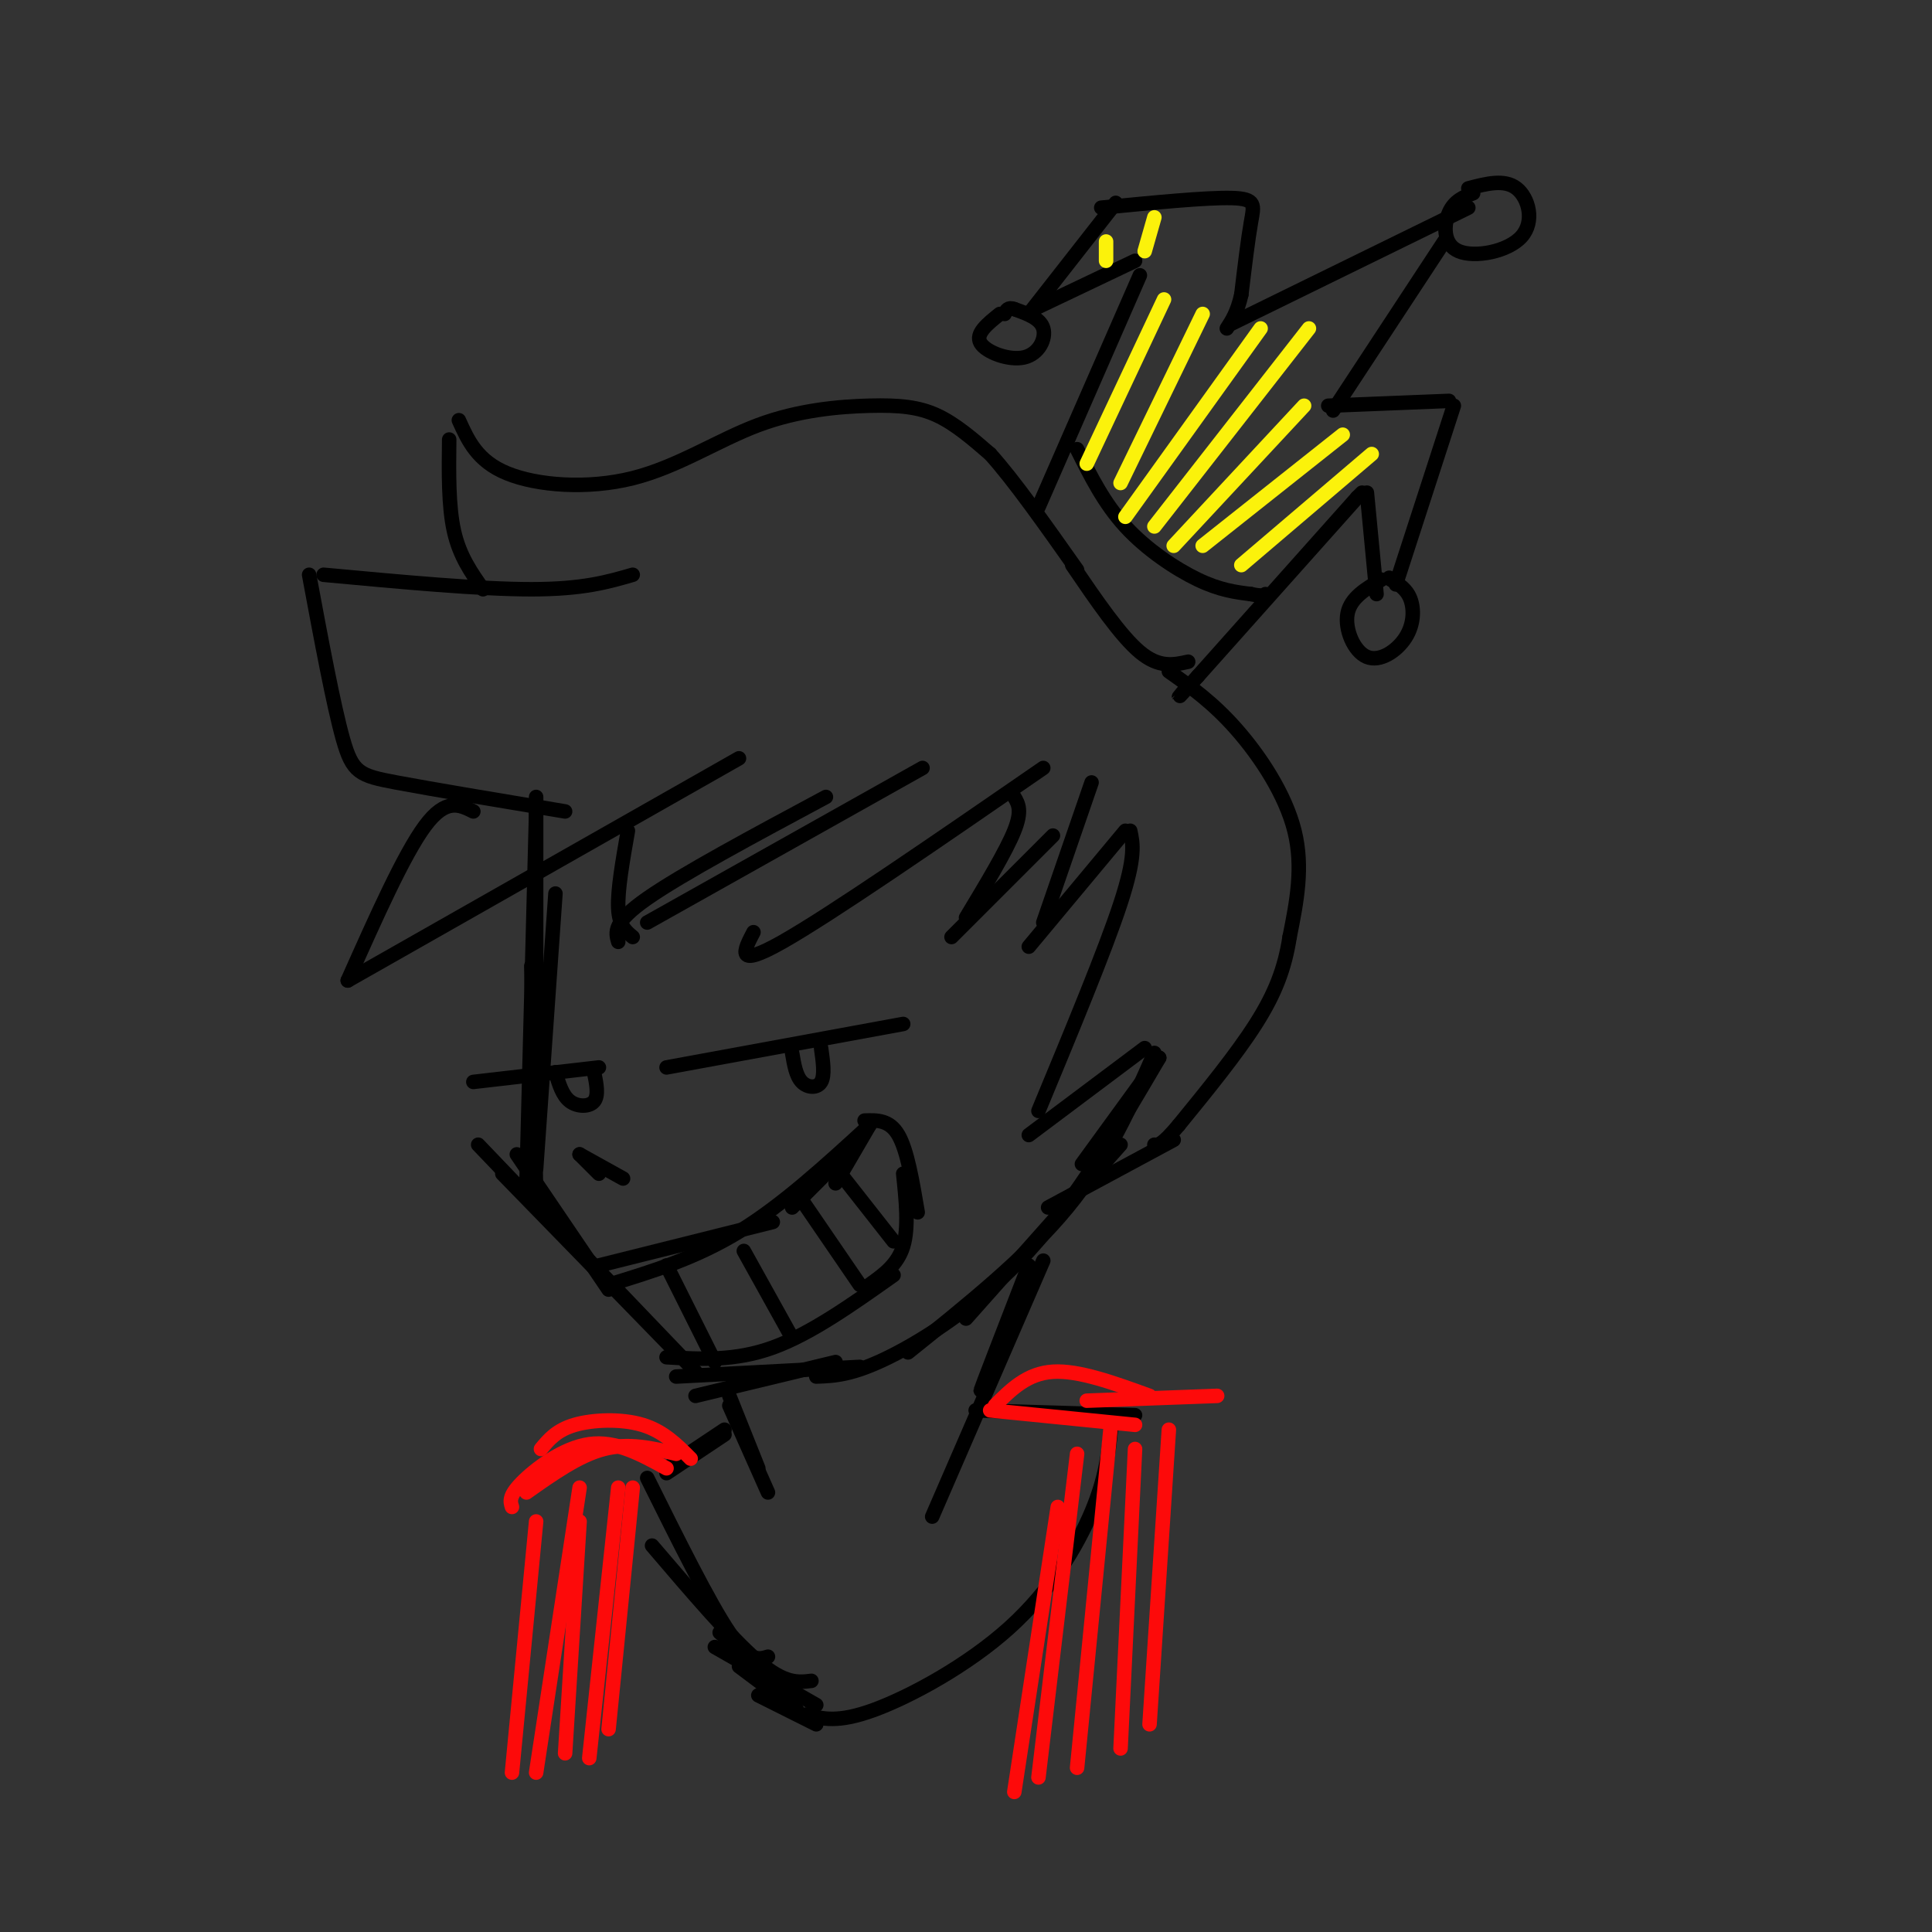<svg viewBox='0 0 400 400' version='1.1' xmlns='http://www.w3.org/2000/svg' xmlns:xlink='http://www.w3.org/1999/xlink'><rect x="0" y="0" width="400" height="400" fill="#333333" stroke="none"/><g fill='none' stroke='#000000' stroke-width='3' stroke-linecap='round' stroke-linejoin='round'><path d='M115,185c0.000,0.000 -4.000,57.000 -4,57'/><path d='M111,168c0.000,0.000 -2.000,77.000 -2,77'/><path d='M111,165c0.000,0.000 0.000,74.000 0,74'/><path d='M110,200c0.000,0.000 1.000,47.000 1,47'/><path d='M107,239c0.000,0.000 19.000,28.000 19,28'/><path d='M99,237c0.000,0.000 45.000,47.000 45,47'/><path d='M104,243c0.000,0.000 37.000,38.000 37,38'/><path d='M144,289c0.000,0.000 29.000,-7.000 29,-7'/><path d='M140,285c0.000,0.000 38.000,-2.000 38,-2'/><path d='M169,285c3.711,-0.133 7.422,-0.267 15,-4c7.578,-3.733 19.022,-11.067 29,-22c9.978,-10.933 18.489,-25.467 27,-40'/><path d='M232,237c0.000,0.000 -32.000,36.000 -32,36'/><path d='M188,280c12.250,-9.833 24.500,-19.667 33,-30c8.500,-10.333 13.250,-21.167 18,-32'/><path d='M131,119c-5.167,1.500 -10.333,3.000 -21,3c-10.667,0.000 -26.833,-1.500 -43,-3'/><path d='M64,119c2.511,13.489 5.022,26.978 7,34c1.978,7.022 3.422,7.578 11,9c7.578,1.422 21.289,3.711 35,6'/><path d='M98,168c-2.833,-1.417 -5.667,-2.833 -10,3c-4.333,5.833 -10.167,18.917 -16,32'/><path d='M72,203c0.000,0.000 81.000,-46.000 81,-46'/><path d='M130,172c-1.083,6.167 -2.167,12.333 -2,16c0.167,3.667 1.583,4.833 3,6'/><path d='M128,195c-0.583,-2.000 -1.167,-4.000 6,-9c7.167,-5.000 22.083,-13.000 37,-21'/><path d='M134,191c0.000,0.000 57.000,-32.000 57,-32'/><path d='M156,193c-2.000,3.833 -4.000,7.667 6,2c10.000,-5.667 32.000,-20.833 54,-36'/><path d='M210,165c0.833,1.417 1.667,2.833 0,7c-1.667,4.167 -5.833,11.083 -10,18'/><path d='M197,194c0.000,0.000 21.000,-21.000 21,-21'/><path d='M226,162c0.000,0.000 -10.000,29.000 -10,29'/><path d='M213,196c0.000,0.000 20.000,-24.000 20,-24'/><path d='M234,172c0.583,2.667 1.167,5.333 -2,15c-3.167,9.667 -10.083,26.333 -17,43'/><path d='M213,235c0.000,0.000 24.000,-18.000 24,-18'/><path d='M240,219c0.000,0.000 -16.000,22.000 -16,22'/><path d='M217,250c0.000,0.000 26.000,-14.000 26,-14'/><path d='M100,122c-2.417,-3.417 -4.833,-6.833 -6,-12c-1.167,-5.167 -1.083,-12.083 -1,-19'/><path d='M95,87c1.909,4.235 3.819,8.471 10,11c6.181,2.529 16.634,3.352 26,1c9.366,-2.352 17.644,-7.878 26,-11c8.356,-3.122 16.788,-3.841 23,-4c6.212,-0.159 10.203,0.240 14,2c3.797,1.760 7.398,4.880 11,8'/><path d='M205,94c4.833,5.333 11.417,14.667 18,24'/><path d='M242,139c4.556,3.222 9.111,6.444 14,12c4.889,5.556 10.111,13.444 12,21c1.889,7.556 0.444,14.778 -1,22'/><path d='M267,194c-1.000,6.489 -3.000,11.711 -7,18c-4.000,6.289 -10.000,13.644 -16,21'/><path d='M244,233c-3.500,4.167 -4.250,4.083 -5,4'/><path d='M215,105c0.000,0.000 21.000,-48.000 21,-48'/><path d='M231,42c0.000,0.000 -18.000,23.000 -18,23'/><path d='M214,64c0.000,0.000 21.000,-10.000 21,-10'/><path d='M207,65c-2.554,2.042 -5.107,4.083 -4,6c1.107,1.917 5.875,3.708 9,3c3.125,-0.708 4.607,-3.917 4,-6c-0.607,-2.083 -3.304,-3.042 -6,-4'/><path d='M210,64c-1.333,-0.500 -1.667,0.250 -2,1'/><path d='M228,43c10.911,-1.067 21.822,-2.133 27,-2c5.178,0.133 4.622,1.467 4,5c-0.622,3.533 -1.311,9.267 -2,15'/><path d='M257,61c-0.833,3.667 -1.917,5.333 -3,7'/><path d='M255,67c0.000,0.000 49.000,-24.000 49,-24'/><path d='M305,40c-1.954,0.774 -3.907,1.547 -5,4c-1.093,2.453 -1.324,6.585 2,8c3.324,1.415 10.203,0.112 13,-3c2.797,-3.112 1.514,-8.032 -1,-10c-2.514,-1.968 -6.257,-0.984 -10,0'/><path d='M299,50c0.000,0.000 -23.000,35.000 -23,35'/><path d='M275,84c0.000,0.000 25.000,-1.000 25,-1'/><path d='M301,84c0.000,0.000 -12.000,37.000 -12,37'/><path d='M285,123c0.000,0.000 -2.000,-21.000 -2,-21'/><path d='M286,120c-3.183,1.876 -6.367,3.751 -7,7c-0.633,3.249 1.284,7.871 4,9c2.716,1.129 6.231,-1.234 8,-4c1.769,-2.766 1.791,-5.933 1,-8c-0.791,-2.067 -2.396,-3.033 -4,-4'/><path d='M288,120c-0.667,-0.667 -0.333,-0.333 0,0'/><path d='M282,102c0.000,0.000 -1.000,1.000 -1,1'/><path d='M281,103c0.000,0.000 -33.000,37.000 -33,37'/><path d='M248,140c-5.833,6.500 -3.917,4.250 -2,2'/><path d='M222,117c5.000,7.333 10.000,14.667 14,18c4.000,3.333 7.000,2.667 10,2'/><path d='M223,93c2.800,5.600 5.600,11.200 10,16c4.400,4.800 10.400,8.800 15,11c4.600,2.200 7.800,2.600 11,3'/><path d='M259,123c2.333,0.500 2.667,0.250 3,0'/><path d='M151,289c0.000,0.000 6.000,15.000 6,15'/><path d='M151,291c0.000,0.000 8.000,18.000 8,18'/><path d='M216,261c0.000,0.000 -23.000,53.000 -23,53'/><path d='M213,263c-5.000,12.583 -10.000,25.167 -10,25c0.000,-0.167 5.000,-13.083 10,-26'/><path d='M150,296c0.000,0.000 -12.000,8.000 -12,8'/><path d='M150,297c0.000,0.000 -12.000,8.000 -12,8'/><path d='M134,306c6.417,12.917 12.833,25.833 17,32c4.167,6.167 6.083,5.583 8,5'/><path d='M135,320c8.250,9.667 16.500,19.333 22,24c5.500,4.667 8.250,4.333 11,4'/><path d='M202,292c0.000,0.000 33.000,1.000 33,1'/><path d='M230,296c-0.518,4.970 -1.036,9.940 -4,17c-2.964,7.060 -8.375,16.208 -17,24c-8.625,7.792 -20.464,14.226 -28,17c-7.536,2.774 -10.768,1.887 -14,1'/><path d='M167,355c-2.333,0.167 -1.167,0.083 0,0'/><path d='M157,351c0.000,0.000 12.000,6.000 12,6'/><path d='M153,345c0.000,0.000 12.000,9.000 12,9'/><path d='M148,341c0.000,0.000 21.000,12.000 21,12'/><path d='M149,338c0.000,0.000 14.000,12.000 14,12'/><path d='M120,239c0.000,0.000 4.000,4.000 4,4'/><path d='M120,239c0.000,0.000 9.000,5.000 9,5'/><path d='M124,262c0.000,0.000 36.000,-9.000 36,-9'/><path d='M126,266c9.000,-2.750 18.000,-5.500 27,-11c9.000,-5.500 18.000,-13.750 27,-22'/><path d='M180,233c0.000,0.000 -7.000,12.000 -7,12'/><path d='M164,250c0.000,0.000 10.000,-10.000 10,-10'/><path d='M179,232c2.583,-0.083 5.167,-0.167 7,3c1.833,3.167 2.917,9.583 4,16'/><path d='M187,243c0.583,5.583 1.167,11.167 0,15c-1.167,3.833 -4.083,5.917 -7,8'/><path d='M138,281c7.083,0.417 14.167,0.833 22,-2c7.833,-2.833 16.417,-8.917 25,-15'/><path d='M138,262c0.000,0.000 10.000,20.000 10,20'/><path d='M154,259c0.000,0.000 10.000,18.000 10,18'/><path d='M165,247c0.000,0.000 13.000,19.000 13,19'/><path d='M174,243c0.000,0.000 11.000,14.000 11,14'/><path d='M98,224c0.000,0.000 26.000,-3.000 26,-3'/><path d='M138,221c0.000,0.000 49.000,-9.000 49,-9'/><path d='M164,218c0.400,2.378 0.800,4.756 2,6c1.200,1.244 3.200,1.356 4,0c0.800,-1.356 0.400,-4.178 0,-7'/><path d='M115,222c0.711,2.400 1.422,4.800 3,6c1.578,1.200 4.022,1.200 5,0c0.978,-1.200 0.489,-3.600 0,-6'/></g>
<g fill='none' stroke='#FD0A0A' stroke-width='3' stroke-linecap='round' stroke-linejoin='round'><path d='M219,312c0.000,0.000 -9.000,59.000 -9,59'/><path d='M223,301c0.000,0.000 -8.000,67.000 -8,67'/><path d='M230,295c0.000,0.000 -7.000,71.000 -7,71'/><path d='M235,300c0.000,0.000 -3.000,62.000 -3,62'/><path d='M242,296c0.000,0.000 -4.000,61.000 -4,61'/><path d='M131,308c0.000,0.000 -5.000,50.000 -5,50'/><path d='M128,308c0.000,0.000 -6.000,56.000 -6,56'/><path d='M120,315c0.000,0.000 -3.000,48.000 -3,48'/><path d='M120,308c0.000,0.000 -9.000,59.000 -9,59'/><path d='M111,315c0.000,0.000 -5.000,52.000 -5,52'/><path d='M225,290c0.000,0.000 27.000,-1.000 27,-1'/><path d='M206,291c3.333,-3.333 6.667,-6.667 12,-7c5.333,-0.333 12.667,2.333 20,5'/><path d='M205,292c0.000,0.000 30.000,3.000 30,3'/><path d='M109,309c5.417,-3.833 10.833,-7.667 16,-9c5.167,-1.333 10.083,-0.167 15,1'/><path d='M106,312c-0.356,-1.111 -0.711,-2.222 2,-5c2.711,-2.778 8.489,-7.222 14,-8c5.511,-0.778 10.756,2.111 16,5'/><path d='M112,300c1.622,-1.956 3.244,-3.911 7,-5c3.756,-1.089 9.644,-1.311 14,0c4.356,1.311 7.178,4.156 10,7'/></g>
<g fill='none' stroke='#FBF20B' stroke-width='3' stroke-linecap='round' stroke-linejoin='round'><path d='M241,62c0.000,0.000 -16.000,34.000 -16,34'/><path d='M249,65c0.000,0.000 -17.000,35.000 -17,35'/><path d='M261,68c0.000,0.000 -28.000,39.000 -28,39'/><path d='M271,68c0.000,0.000 -32.000,41.000 -32,41'/><path d='M270,84c0.000,0.000 -27.000,29.000 -27,29'/><path d='M249,113c0.000,0.000 29.000,-23.000 29,-23'/><path d='M257,117c0.000,0.000 27.000,-23.000 27,-23'/><path d='M229,50c0.000,0.000 0.000,4.000 0,4'/><path d='M239,45c0.000,0.000 -2.000,7.000 -2,7'/></g>
</svg>